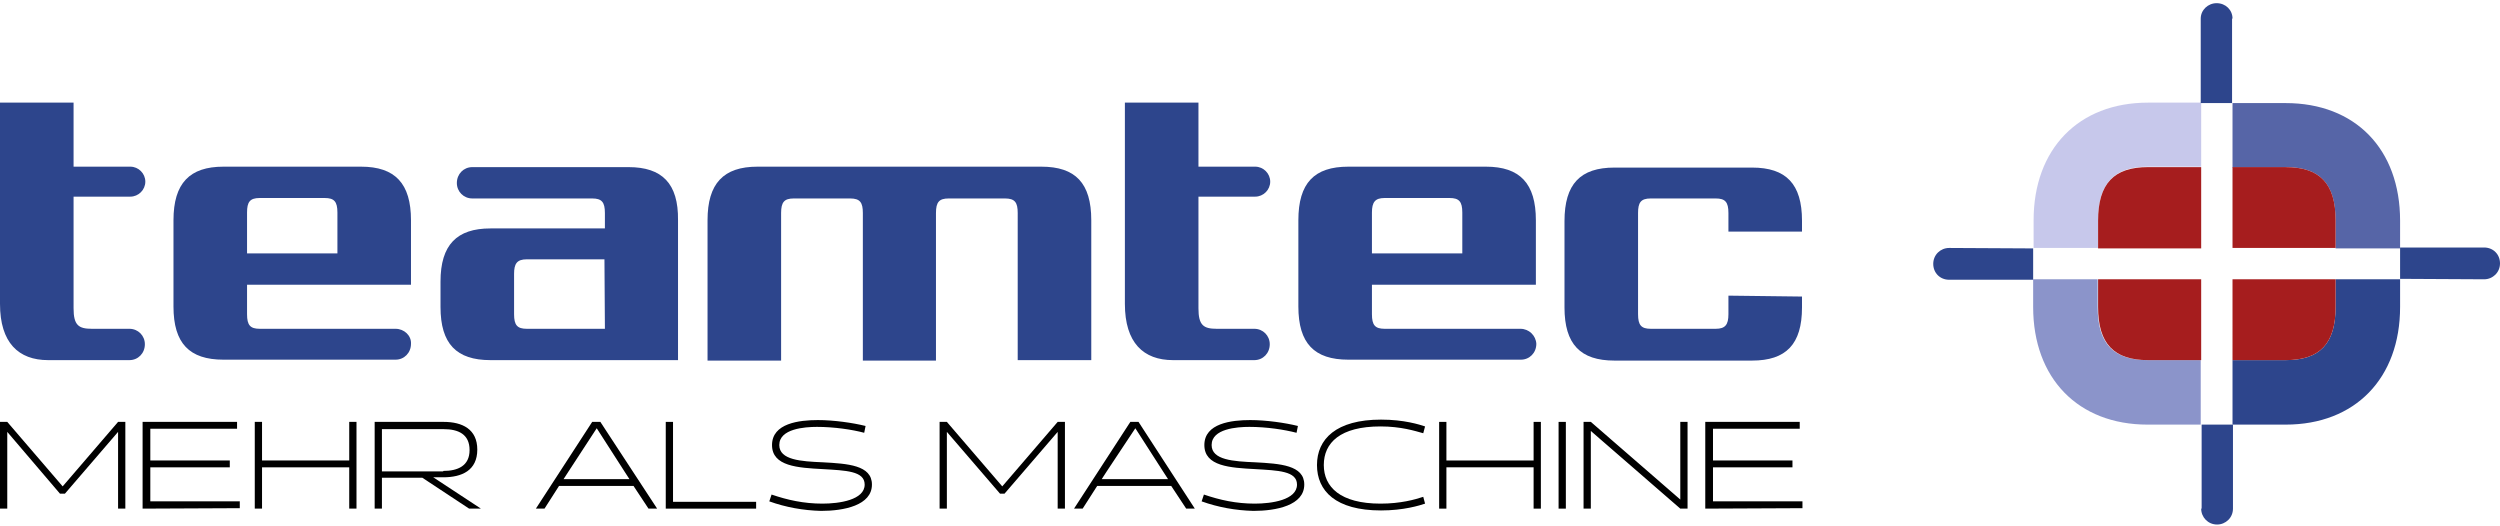 <?xml version="1.0" encoding="UTF-8"?> <svg xmlns="http://www.w3.org/2000/svg" xmlns:xlink="http://www.w3.org/1999/xlink" version="1.1" id="Ebene_1" x="0px" y="0px" viewBox="0 0 550.5 115.9" style="enable-background:new 0 0 550.5 115.9;" xml:space="preserve"> <style type="text/css"> .st0{fill:#2D458C;} .st1{fill:#C7C8EB;} .st2{fill:#8B94CA;} .st3{fill:#5665A7;} .st4{fill:#A61D1E;} </style> <g> <g id="Wortmarke"> <g> <path class="st0" d="M190,79.3V46.9c0-2.3-0.6-3.2-2.8-3.2h-12.4c-2.1,0-2.8,0.8-2.8,3.2v32.5h-16.2V48.5c0-8.1,3.5-11.8,11-11.8 h18.5h44c7.5,0,11,3.6,11,11.8v30.8h-16.2V46.9c0-2.3-0.6-3.2-2.8-3.2h-12.4c-2.1,0-2.8,0.8-2.8,3.2v32.5H190z"></path> <path class="st0" d="M380.6,65.1v4.1c0,2.3-0.7,3.2-2.8,3.2h-14.3c-2.1,0-2.8-0.8-2.8-3.2V46.9c0-2.3,0.6-3.2,2.8-3.2h14.3 c2.1,0,2.8,0.8,2.8,3.2V51h16.2v-2.4c0-8.1-3.5-11.7-11-11.7h-30.3c-7.5,0-11,3.6-11,11.8v19c0,8.1,3.5,11.7,11,11.7h30.3 c7.5,0,11-3.6,11-11.7v-2.4L380.6,65.1L380.6,65.1z"></path> <path class="st0" d="M28.5,72.4h-8.3c-2.9,0-4-0.8-4-4.5V43.3h12.5c1.8,0,3.3-1.5,3.3-3.3c0-1.8-1.5-3.3-3.3-3.3H16.2V22.6H0 v44.3c0,8.6,4.1,12.4,10.6,12.4h17.9c1.9,0,3.4-1.5,3.4-3.5C31.9,73.9,30.4,72.4,28.5,72.4z"></path> <path class="st0" d="M87.1,72.4H57.2c-2.1,0-2.8-0.8-2.8-3.2v-6.5h36.1V48.5c0-8.1-3.5-11.8-11-11.8H49.2c-7.4,0-11,3.6-11,11.8 v19c0,8.1,3.5,11.7,11,11.7h36.9l0,0h1c1.9,0,3.4-1.5,3.4-3.5C90.6,73.9,89,72.4,87.1,72.4z M54.4,46.8c0-2.3,0.6-3.2,2.8-3.2 h14.3c2.1,0,2.8,0.8,2.8,3.2v9H54.4L54.4,46.8L54.4,46.8z"></path> <path class="st0" d="M138.4,36.8h-34.4c-1.9,0-3.4,1.5-3.4,3.5c0,1.9,1.5,3.4,3.4,3.4h26.4c2.1,0,2.8,0.8,2.8,3.2v3.4H108 c-7.4,0-11,3.6-11,11.7v5.6c0,8.1,3.5,11.7,11,11.7h41.3V48.5C149.4,40.4,145.8,36.8,138.4,36.8z M133.2,72.4H116 c-2.1,0-2.8-0.8-2.8-3.2c0,0,0-8.4,0-8.9c0-2.2,0.6-3.2,2.8-3.2c2.8,0,17.1,0,17.1,0L133.2,72.4L133.2,72.4z"></path> <path class="st0" d="M276.2,72.4h-8.3c-2.9,0-4-0.8-4-4.5V43.3h12.5c1.8,0,3.3-1.5,3.3-3.3c0-1.8-1.5-3.3-3.3-3.3h-12.5V22.6 h-16.2v44.3c0,8.6,4.1,12.4,10.6,12.4h17.9c1.9,0,3.4-1.5,3.4-3.5C279.6,73.9,278.1,72.4,276.2,72.4z"></path> <path class="st0" d="M334.8,72.4h-29.9c-2.1,0-2.8-0.8-2.8-3.2v-6.5h36.1V48.5c0-8.1-3.5-11.8-11-11.8h-30.3 c-7.5,0-11,3.6-11,11.8v19c0,8.1,3.5,11.7,11,11.7h37l0,0h1c1.9,0,3.4-1.5,3.4-3.5C338.2,73.9,336.7,72.4,334.8,72.4z M302.1,46.8c0-2.3,0.7-3.2,2.8-3.2h14.3c2.1,0,2.8,0.8,2.8,3.2v9h-19.9V46.8z"></path> </g> </g> <g id="Claim"> <g> <path d="M13.2,108.7L1.6,95.1l0,2.8V112H0V92.9h1.6l12.2,14.2L26,92.9h1.6V112h-1.6V97.9l0-2.8l-11.7,13.6H13.2z"></path> <path d="M31.4,112V92.9h20.8v1.5H33.1v7h17.5v1.5H33.1v7.5h19.7v1.5L31.4,112L31.4,112z"></path> <path d="M76.9,112v-9.1H57.7v9.1h-1.6V92.9h1.6v8.5h19.2v-8.5h1.6V112L76.9,112L76.9,112z"></path> <path d="M82.5,92.9h15.2c4.1,0,7.4,1.6,7.4,6.1c0,4.6-3.4,6.1-7.5,6.1h-2.2l10.5,6.9h-2.6L93,105.2h-8.9v6.8h-1.6L82.5,92.9 L82.5,92.9z M97.6,103.7c3.2,0,5.8-1.1,5.8-4.6s-2.5-4.6-5.7-4.6H84.1v9.3H97.6z"></path> <path d="M144.7,112h-1.9l-3.3-5h-16.4l-3.2,5H118l12.4-19.1h1.8L144.7,112z M125.2,103.8l-1.1,1.7h14.5l-1.1-1.7l-6.1-9.5 L125.2,103.8z"></path> <path d="M146.6,112V92.9h1.6v17.6h18.3v1.5L146.6,112L146.6,112z"></path> <path d="M169.4,110.4l0.5-1.5c3.5,1.2,7.1,2,11.2,2c3.7,0,9.3-0.8,9.3-4.2c0-3-4.2-3.1-9.2-3.4c-5.5-0.3-11.2-0.6-11.2-5.3 c0-4.8,6-5.5,10.1-5.5c3.5,0,7.7,0.6,10.5,1.3l-0.3,1.5c-2.6-0.7-6.6-1.3-10.4-1.3c-2.7,0-8.3,0.4-8.3,4c0,3.3,4.8,3.6,9.6,3.8 c5.4,0.3,10.8,0.6,10.8,4.9c0,4.6-6.2,5.8-11.2,5.8C176.9,112.4,173,111.7,169.4,110.4z"></path> <path d="M220.2,108.7l-11.7-13.6l0,2.8V112h-1.6V92.9h1.6l12.2,14.2l12.2-14.2h1.6V112h-1.6V97.9l0-2.8l-11.7,13.6H220.2z"></path> <path d="M263.1,112h-1.9l-3.3-5h-16.3l-3.2,5h-1.9l12.4-19.1h1.8L263.1,112z M243.7,103.8l-1.1,1.7h14.6l-1.1-1.7l-6.1-9.5 L243.7,103.8z"></path> <path d="M264.6,110.4l0.5-1.5c3.5,1.2,7.1,2,11.2,2c3.7,0,9.3-0.8,9.3-4.2c0-3-4.2-3.1-9.2-3.4c-5.5-0.3-11.2-0.6-11.2-5.3 c0-4.8,6-5.5,10.1-5.5c3.5,0,7.7,0.6,10.5,1.3l-0.3,1.5c-2.7-0.7-6.6-1.3-10.4-1.3c-2.7,0-8.3,0.4-8.3,4c0,3.3,4.8,3.6,9.6,3.8 c5.4,0.3,10.8,0.6,10.8,4.9c0,4.6-6.2,5.8-11.2,5.8C272.1,112.4,268.2,111.7,264.6,110.4z"></path> <path d="M313.8,110.9c-1.2,0.4-4.7,1.5-9.7,1.5c-10,0-14.1-4.3-14.1-10s4.2-10,14.1-10c5.1,0,8.5,1.1,9.7,1.5l-0.4,1.5 c-1.8-0.5-4.9-1.5-9.4-1.5c-8.9,0-12.5,3.6-12.5,8.5c0,4.8,3.6,8.5,12.5,8.5c4.4,0,7.6-0.9,9.4-1.5L313.8,110.9z"></path> <path d="M337.7,112v-9.1h-19.2v9.1h-1.6V92.9h1.6v8.5h19.2v-8.5h1.6V112L337.7,112L337.7,112z"></path> <path d="M343.2,92.9h1.6V112h-1.6V92.9z"></path> <path d="M370,92.9h1.6V112H370l-19.7-17.1l0,2.4V112h-1.6V92.9h1.6L370,110l0-2.6L370,92.9L370,92.9z"></path> <path d="M375.5,112V92.9h20.8v1.5h-19.1v7h17.5v1.5h-17.5v7.5h19.7v1.5L375.5,112L375.5,112z"></path> </g> </g> <g id="Signet"> <g> <path class="st1" d="M462,48.5c0-8.1,3.5-11.8,11-11.8l0,0h11.7V22.6h-11.7c-15.3,0-25.2,10.2-25.2,25.9v6.1h14.2L462,48.5 L462,48.5z"></path> <path class="st2" d="M472.9,79.3c-7.5,0-11-3.6-11-11.7v-6.1h-14.2v6.1c0,15.7,9.9,25.9,25.2,25.9h11.7V79.3H472.9z"></path> <path class="st3" d="M503.3,36.8L503.3,36.8c7.5,0,11,3.6,11,11.8v6.1h14.2v-6.1c0-15.8-9.9-25.9-25.2-25.9l0,0h-11.7v14.2H503.3 z"></path> <path class="st0" d="M514.3,67.6c0,8.1-3.5,11.7-11,11.7h-11.7v14.2h11.7c15.3,0,25.2-10.2,25.2-25.9v-6.1h-14.2V67.6z"></path> <path class="st4" d="M491.6,79.3h11.7c7.5,0,11-3.6,11-11.7v-6.1h-22.7L491.6,79.3L491.6,79.3z"></path> <path class="st4" d="M484.7,36.8H473l0,0c-7.5,0-11,3.6-11,11.8v6.1h22.7L484.7,36.8L484.7,36.8z"></path> <path class="st4" d="M462,61.5v6.1c0,8.1,3.5,11.7,11,11.7h11.7V61.5H462z"></path> <path class="st4" d="M503.3,36.8L503.3,36.8h-11.7v17.8h22.7v-6.1C514.3,40.4,510.8,36.8,503.3,36.8z"></path> <path class="st0" d="M429.2,54.6c-1.9,0-3.5,1.5-3.5,3.5s1.5,3.5,3.5,3.5h18.5v-6.9L429.2,54.6L429.2,54.6z"></path> <path class="st0" d="M491.6,4.1c0-1.9-1.5-3.4-3.5-3.4c-1.9,0-3.5,1.5-3.5,3.4v18.6h6.9V4.1z"></path> <path class="st0" d="M484.7,112c0,1.9,1.5,3.5,3.5,3.5c1.9,0,3.5-1.5,3.5-3.5V93.5h-6.9V112z"></path> <path class="st0" d="M547,61.5c1.9,0,3.5-1.5,3.5-3.5s-1.5-3.5-3.5-3.5h-18.5v6.9L547,61.5L547,61.5z"></path> </g> </g> </g> </svg> 